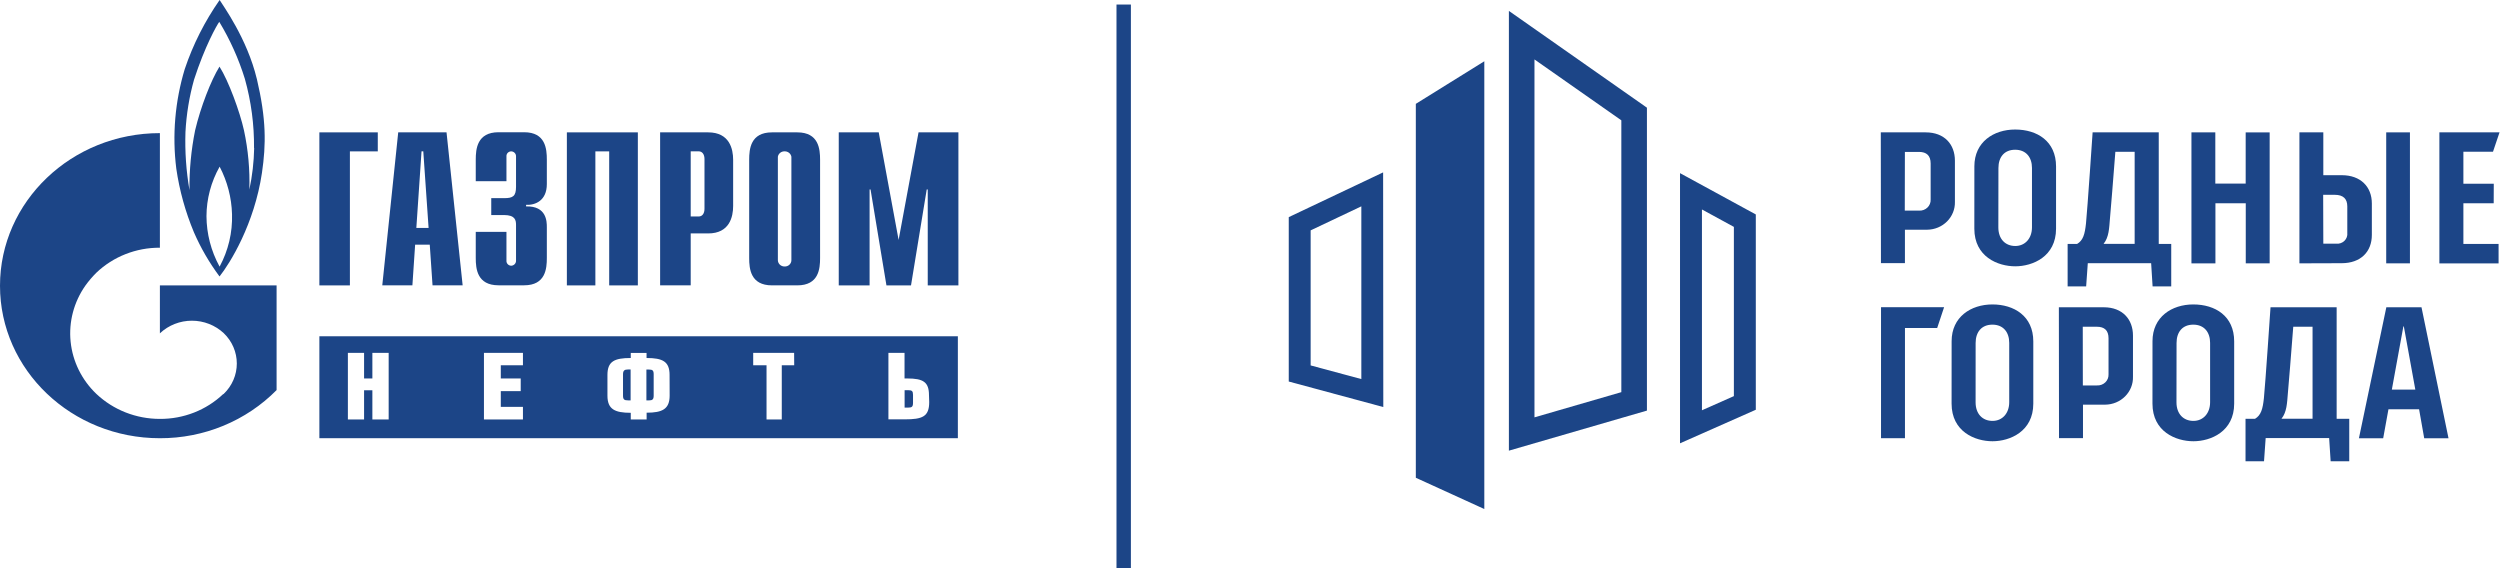 <?xml version="1.0" encoding="UTF-8"?> <svg xmlns="http://www.w3.org/2000/svg" width="889" height="202" viewBox="0 0 889 202" fill="none"><path d="M867.443 47.069H888.834L886.51 53.954H875.981V65.334H886.786L886.757 72.282H875.981V86.733H888.496V93.656H867.443V47.069Z" fill="#1C4587"></path><path d="M402.146 1.614H397.025V202H402.146V1.614Z" fill="#1C4587"></path><path d="M283.524 47.069H274.505C266.876 47.069 266.408 53.01 266.408 56.812V91.768C266.408 95.545 266.876 101.474 274.505 101.474H283.524C291.166 101.474 291.621 95.558 291.621 91.768V56.812C291.621 53.035 291.166 47.069 283.524 47.069ZM279.014 94.764C278.397 94.778 277.799 94.556 277.349 94.146C276.899 93.736 276.634 93.172 276.61 92.574V55.729C276.701 55.186 276.992 54.693 277.429 54.341C277.866 53.989 278.421 53.803 278.989 53.816C279.563 53.798 280.126 53.982 280.572 54.334C281.019 54.685 281.319 55.181 281.419 55.729V92.574C281.412 92.871 281.345 93.165 281.219 93.437C281.094 93.709 280.915 93.954 280.691 94.157C280.467 94.362 280.204 94.52 279.916 94.624C279.628 94.728 279.321 94.776 279.014 94.764Z" fill="#1C4587"></path><path d="M113.57 47.069H134.339V53.829H124.422V101.486H113.57V47.069Z" fill="#1C4587"></path><path d="M148.052 81.043L149.897 53.816H150.521L152.406 81.043H148.052ZM135.939 101.474H146.649L147.623 86.998H152.822L153.81 101.474H164.518L158.787 47.069H141.606L135.939 101.474Z" fill="#1C4587"></path><path d="M180.095 82.446V92.668C180.075 92.897 180.104 93.129 180.181 93.347C180.257 93.565 180.379 93.766 180.538 93.937C180.698 94.108 180.892 94.246 181.108 94.341C181.325 94.437 181.56 94.488 181.797 94.493C182.272 94.467 182.717 94.261 183.035 93.919C183.354 93.577 183.521 93.127 183.5 92.668V80.004C183.5 78.317 183.227 76.467 179.172 76.467H174.688V70.463H179.302C182.408 70.463 183.5 69.757 183.5 66.435V55.621C183.51 55.395 183.474 55.169 183.395 54.956C183.315 54.742 183.192 54.547 183.034 54.379C182.876 54.212 182.685 54.077 182.473 53.981C182.261 53.885 182.031 53.831 181.797 53.821C181.561 53.822 181.327 53.871 181.11 53.964C180.893 54.056 180.699 54.191 180.539 54.361C180.379 54.53 180.258 54.729 180.181 54.946C180.104 55.163 180.075 55.393 180.095 55.621V64.433H169.178V56.779C169.178 53.003 169.633 47.024 177.288 47.024H186.385C194.014 47.024 194.455 52.978 194.455 56.779V65.452C194.455 71.369 190.323 73.005 187.074 72.842V73.395C194.391 73.219 194.455 78.758 194.455 80.797V91.736C194.455 95.513 194.014 101.454 186.385 101.454H177.288C169.633 101.454 169.178 95.525 169.178 91.736V82.446H180.095Z" fill="#1C4587"></path><path d="M201.578 47.069H226.817V101.486H216.628V53.829H211.715V101.486H201.578V47.069Z" fill="#1C4587"></path><path d="M245.616 76.978V53.816H248.489C249.658 53.816 250.516 54.823 250.516 56.535V74.271C250.516 76.008 249.658 76.978 248.489 76.978H245.616ZM234.738 101.474H245.616V83.007H251.829C259.47 83.007 260.705 77.053 260.705 73.251V56.812C260.705 53.035 259.47 47.069 251.829 47.069H234.738V101.474Z" fill="#1C4587"></path><path d="M326.631 47.069H340.809V101.486H329.905V67.373H329.542L323.954 101.486H315.22L309.566 67.373H309.228V101.486H298.26V47.069H312.478L319.547 85.323L326.631 47.069Z" fill="#1C4587"></path><path d="M91.333 28.084C87.863 13.633 79.22 1.888 78.103 0C72.803 7.579 68.629 15.842 65.704 24.546C62.231 36.029 61.205 48.077 62.689 59.956C63.814 67.73 65.922 75.339 68.966 82.614C71.378 88.162 74.43 93.428 78.064 98.311C81.794 93.628 90.462 79.668 93.152 61.454C94.634 51.308 94.725 42.446 91.32 27.983L91.333 28.084ZM78.025 94.698C75.031 89.203 73.454 83.088 73.424 76.874C73.443 70.718 75.052 64.664 78.103 59.263C80.843 64.51 82.348 70.279 82.508 76.156C82.716 82.634 81.199 89.054 78.103 94.799L78.025 94.698ZM90.384 52.605C90.286 57.588 89.712 62.552 88.669 67.433C88.89 60.356 88.249 53.279 86.758 46.349C85.303 39.765 81.261 28.726 78.051 23.69C75.023 28.562 71.332 38.091 69.382 46.349C67.971 53.351 67.3 60.475 67.381 67.609C66.2 60.791 65.721 53.876 65.951 46.965C66.276 40.663 67.3 34.413 69.005 28.323C72.826 16.515 77.089 8.95 77.973 7.767C81.827 14.147 84.882 20.951 87.07 28.033C89.317 36.061 90.414 44.35 90.332 52.667" fill="#1C4587"></path><path d="M56.858 101.478V118.573L56.937 118.459C59.974 115.625 64.026 114.042 68.243 114.042C72.46 114.042 76.513 115.625 79.55 118.459C81.026 119.872 82.198 121.555 82.998 123.41C83.798 125.266 84.21 127.255 84.21 129.266C84.21 131.277 83.798 133.266 82.998 135.122C82.198 136.977 81.026 138.659 79.55 140.073L79.459 140.148C79.459 140.148 79.381 140.148 79.355 140.148C73.35 145.845 65.264 149.012 56.858 148.96C48.42 148.968 40.313 145.779 34.271 140.073C29.066 135.109 25.824 128.533 25.112 121.491C24.399 114.45 26.261 107.39 30.372 101.541C31.543 99.919 32.847 98.391 34.271 96.972C40.293 91.236 48.413 88.041 56.858 88.085V47.338C25.46 47.338 0 71.67 0 101.617C0 131.563 25.46 155.832 56.858 155.832C64.612 155.853 72.29 154.346 79.424 151.403C86.557 148.46 92.998 144.143 98.356 138.713V101.478H56.858Z" fill="#1C4587"></path><path d="M322.979 138.749H321.679V144.942H322.979C324.278 144.942 324.668 144.627 324.668 143.23V140.423C324.668 139.064 324.291 138.749 322.979 138.749ZM230.706 131.397H229.861V142.386H230.706C232.005 142.386 232.447 142.047 232.447 140.662V133.109C232.447 131.687 232.018 131.41 230.706 131.41V131.397ZM221.543 133.147V140.7C221.543 142.072 222.011 142.374 223.35 142.374H224.246V131.385H223.35C222.05 131.385 221.543 131.775 221.543 133.122V133.147ZM340.615 119.577H113.57V155.83H340.615V119.577ZM138.211 149.159H132.415V138.786H129.465V149.159H123.707V125.468H129.465V134.582H132.415V125.468H138.211V149.159ZM185.96 129.9H178.084V134.582H185.167V139.088H178.084V144.69H185.96V149.159H172.092V125.468H185.96V129.9ZM238.126 140.662C238.126 145.471 235.527 146.755 229.939 146.755V149.159H224.299V146.793C218.632 146.793 216.007 145.534 216.007 140.7V133.323C216.007 128.515 218.463 127.306 224.299 127.306V125.506H229.913V127.306C235.657 127.306 238.101 128.565 238.101 133.323L238.126 140.662ZM282.417 129.9H277.999V149.159H272.58V129.9H267.836V125.468H282.391L282.417 129.9ZM330.426 142.978C330.426 148.165 328.008 149.121 321.731 149.121H315.922V125.468H321.653V134.582H322.615C328.294 134.582 330.348 135.841 330.348 140.536L330.426 142.978Z" fill="#1C4587"></path><path d="M677.406 155.831H668.891V109.244H691.32L688.864 116.633H677.406V155.831Z" fill="#1C4587"></path><path d="M744.136 47.069H767.65V86.746H772.091V101.851H765.464L764.947 93.593H742.42L741.835 101.851H735.248V86.746H738.616C740.733 85.487 741.37 83.372 741.783 79.407C742.294 74.347 744.136 47.069 744.136 47.069ZM759.083 86.721V53.992H752.221C751.521 63.383 750.585 74.347 750.298 77.745C750.012 81.144 749.96 84.316 748.038 86.708L759.083 86.721Z" fill="#1C4587"></path><path d="M668.812 47.069H684.77C691.477 47.069 695.167 51.361 695.167 57.139C695.167 62.174 695.167 66.102 695.167 71.779C695.201 73.057 694.977 74.329 694.495 75.522C694.019 76.714 693.302 77.803 692.39 78.725C691.471 79.646 690.376 80.382 689.165 80.891C687.954 81.399 686.652 81.669 685.332 81.686H677.391V93.581H668.864L668.812 47.069ZM677.339 74.9H682.417C682.968 74.931 683.513 74.85 684.024 74.663C684.534 74.476 684.999 74.186 685.389 73.814C685.779 73.441 686.084 72.993 686.279 72.499C686.48 72.006 686.566 71.477 686.537 70.948C686.537 68.506 686.537 60.878 686.537 58.121C686.537 55.364 685.097 54.017 682.406 54.017H677.379L677.339 74.9Z" fill="#1C4587"></path><path d="M732.133 109.267H748.09C754.786 109.267 758.487 113.572 758.487 119.337C758.487 124.372 758.487 128.312 758.487 133.989C758.521 135.267 758.292 136.539 757.816 137.732C757.339 138.924 756.622 140.013 755.704 140.935C754.792 141.856 753.696 142.593 752.485 143.101C751.274 143.609 749.972 143.879 748.646 143.895H740.711V155.791H732.184L732.133 109.267ZM740.659 137.06H745.663C746.208 137.093 746.753 137.013 747.264 136.827C747.774 136.642 748.245 136.354 748.635 135.982C749.025 135.611 749.329 135.164 749.53 134.671C749.725 134.178 749.817 133.65 749.794 133.12C749.794 130.678 749.794 123.05 749.794 120.281C749.794 117.511 748.348 116.19 745.663 116.19H740.631L740.659 137.06Z" fill="#1C4587"></path><path d="M702.086 59.139C702.086 50.491 708.937 46.06 716.591 46.06C724.389 46.06 731.131 50.176 731.131 59.202V81.331C731.131 91.238 722.828 94.7 716.631 94.7C710.429 94.7 702.074 91.314 702.074 81.319C702.074 71.563 702.086 67.938 702.086 59.139ZM710.612 80.865C710.612 85.007 713.097 87.474 716.631 87.474C720.166 87.474 722.57 84.717 722.57 80.853V59.718C722.57 55.941 720.464 53.248 716.591 53.248C712.718 53.248 710.641 55.891 710.641 59.756C710.641 63.104 710.612 76.724 710.612 80.865Z" fill="#1C4587"></path><path d="M693.996 121.336C693.996 112.689 700.858 108.258 708.513 108.258C716.167 108.258 723.041 112.374 723.041 121.399C723.041 130.69 723.041 135.133 723.041 143.529C723.041 153.436 714.727 156.909 708.524 156.909C702.327 156.909 693.984 153.524 693.984 143.529L693.996 121.336ZM702.522 143.063C702.522 147.204 705.001 149.672 708.541 149.672C712.076 149.672 714.48 146.928 714.48 143.051C714.48 139.174 714.48 125.704 714.48 121.916C714.48 118.126 712.357 115.445 708.501 115.445C704.64 115.445 702.534 118.089 702.534 121.966C702.545 125.314 702.522 138.934 702.522 143.063Z" fill="#1C4587"></path><path d="M765.427 121.336C765.427 112.689 772.279 108.258 779.933 108.258C787.731 108.258 794.473 112.374 794.473 121.399V143.529C794.473 153.436 786.17 156.909 779.973 156.909C773.77 156.909 765.416 153.524 765.416 143.529C765.416 133.76 765.427 130.135 765.427 121.336ZM773.954 143.063C773.954 147.204 776.439 149.672 779.973 149.672C783.508 149.672 785.912 146.928 785.912 143.051V121.916C785.912 118.139 783.806 115.445 779.933 115.445C776.06 115.445 773.983 118.089 773.983 121.966C773.983 125.314 773.954 138.934 773.954 143.063Z" fill="#1C4587"></path><path d="M779.279 47.069H787.766V65.284H798.564V47.081H807.091V93.644H798.593V72.282H787.806V93.656H779.279V47.069Z" fill="#1C4587"></path><path d="M817.674 93.644V47.069H826.172V62.3H832.747C839.403 62.3 843.431 66.379 843.431 72.371C843.431 75.165 843.431 80.477 843.431 83.523C843.431 89.591 839.403 93.593 832.707 93.593L817.674 93.644ZM826.172 86.658H830.802C831.33 86.706 831.864 86.639 832.369 86.461C832.868 86.283 833.321 86 833.694 85.631C834.067 85.262 834.354 84.817 834.526 84.328C834.698 83.84 834.761 83.319 834.698 82.805V73.365C834.698 70.709 833.258 69.274 830.24 69.274H826.12L826.172 86.658Z" fill="#1C4587"></path><path d="M856.972 93.644H848.537V47.069H856.972V93.644Z" fill="#1C4587"></path><path d="M605.212 74.485L616.567 80.679V140.861L605.212 145.896V74.485ZM597.414 61.57V157.641L624.365 145.707V76.26L597.414 61.57Z" fill="#1C4587"></path><path d="M545.657 21.135L576.548 42.786V139.449L545.657 148.411V21.135ZM536.561 3.877V160.256L585.648 146.007V38.293L536.561 3.877Z" fill="#1C4587"></path><path d="M484.092 73.398V134.802L466.066 129.943V81.92L484.04 73.398H484.092ZM491.838 61.301L458.281 77.213V135.67L491.902 144.746L491.838 61.301Z" fill="#1C4587"></path><path d="M527.822 181.01L503.467 169.895V36.929L527.822 21.786V181.01Z" fill="#1C4587"></path><path d="M807.398 109.267H830.912V148.931H835.393V164.036H828.777L828.244 155.779H805.671L805.085 164.036H798.51V148.931H801.878C803.984 147.672 804.632 145.544 805.045 141.58C805.556 136.582 807.398 109.267 807.398 109.267ZM822.345 148.906V116.177H815.483C814.783 125.568 813.847 136.545 813.56 139.931C813.273 143.316 813.21 146.502 811.3 148.893L822.345 148.906Z" fill="#1C4587"></path><path d="M862.048 155.842H870.689L861.084 109.267H848.581L838.832 155.842H847.462L849.332 145.544H860.229L862.048 155.842ZM850.543 138.533L854.64 116.076H854.806L858.886 138.533H850.543Z" fill="#1C4587"></path></svg> 